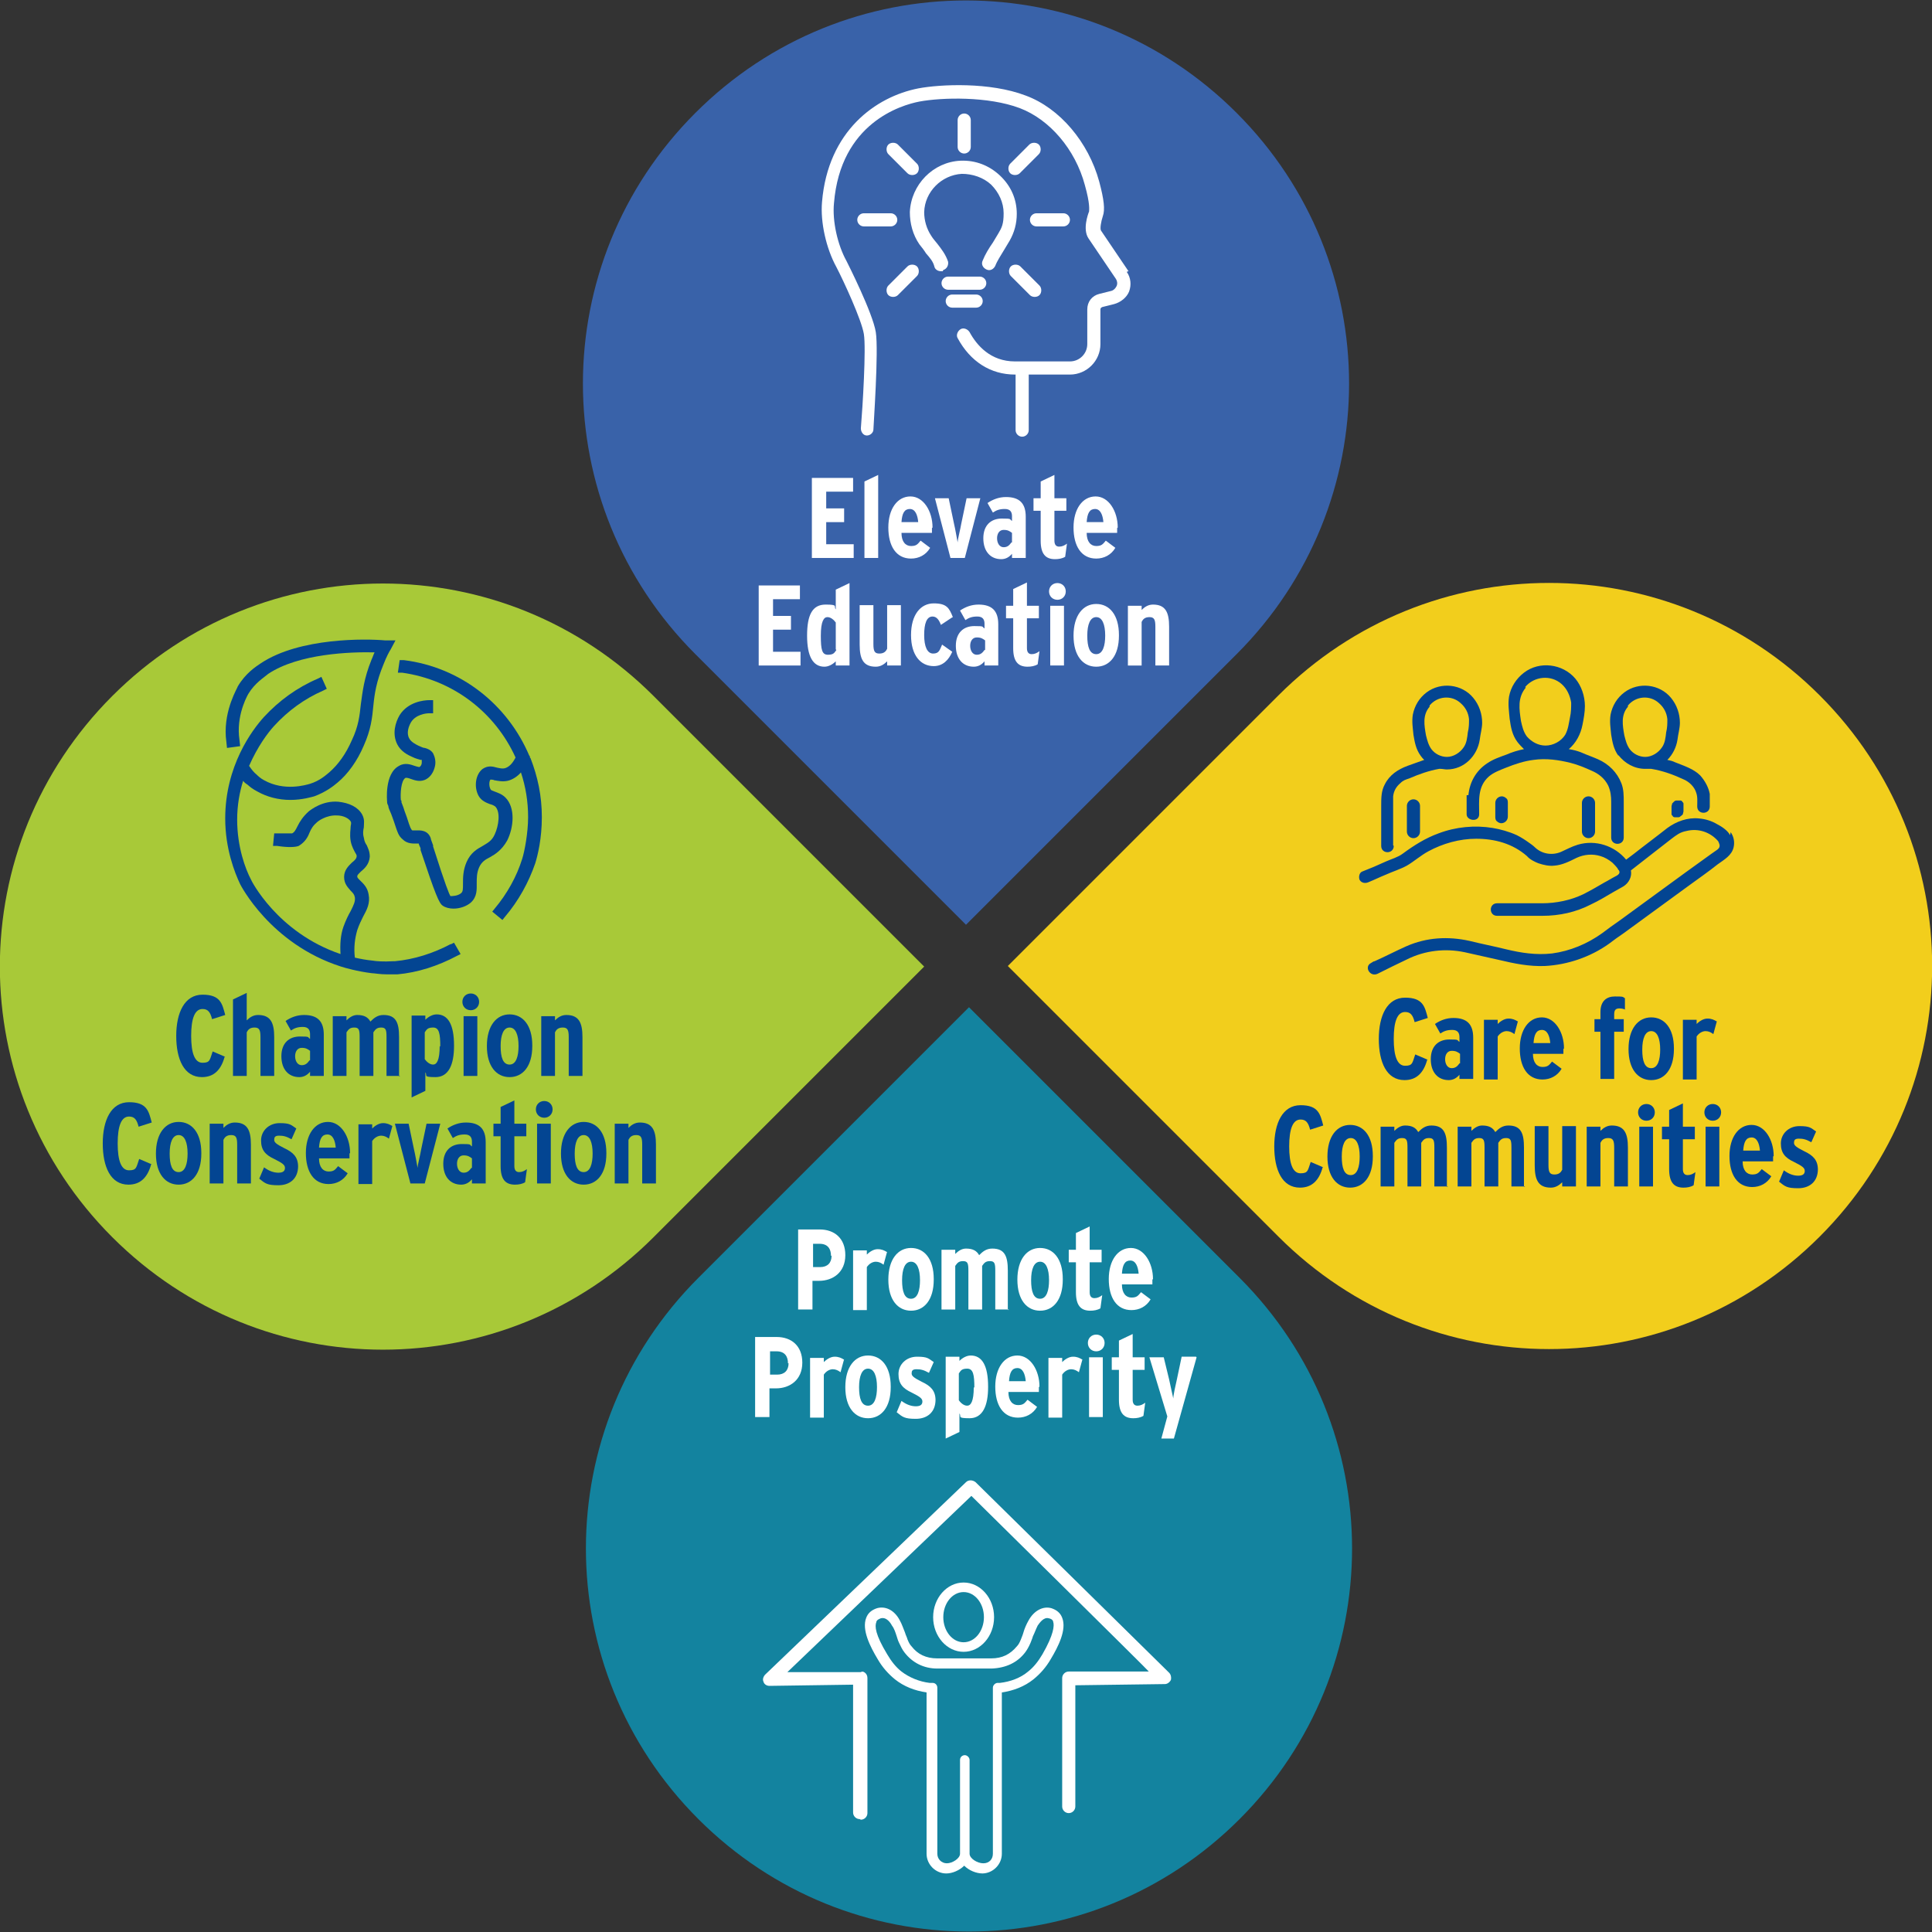 <?xml version="1.0" encoding="UTF-8"?>
<svg xmlns="http://www.w3.org/2000/svg" version="1.1" viewBox="0 0 323.4 323.4">
  <rect x="0" y="0" width="323.4" height="323.4" fill="#333333" stroke="none"/>
  <defs>
    <style>
      .cls-1 {
        fill: #fff;
      }

      .cls-2 {
        fill: #3962a9;
      }

      .cls-3 {
        fill: #034592;
      }

      .cls-4 {
        fill: #a8c938;
      }

      .cls-5 {
        fill: #f2ce1c;
      }

      .cls-6 {
        fill: #13839f;
      }
    </style>
  </defs>
  <!-- Generator: Adobe Illustrator 28.6.0, SVG Export Plug-In . SVG Version: 1.2.0 Build 709)  -->
  <g>
    <g id="Layer_1">
      <g>
        <g>
          <path id="path834" class="cls-2" d="M207,18.9c-25.1-25.1-65.5-25.1-90.6,0-25.1,25.1-25.1,65.5,0,90.6l45.3,45.3,45.3-45.3c25.1-25.1,25.1-65.5,0-90.6Z"/>
          <g>
            <path class="cls-1" d="M188.9,45.4l-4.6-6.8c-.2-.3,0-1.5.3-2.4.4-1.1.2-2.8-.6-5.8-1.8-6.6-6.6-12.3-12.3-14.4-6-2.3-14.3-1.9-18-1.2-7.1,1.4-15.1,7.1-16.1,19-.3,3.4.7,7.8,2.4,10.9,1.2,2.3,4.2,8.8,4.6,11.2.4,2.4-.2,12.2-.5,15.8,0,.6.4,1.2,1,1.2,0,0,0,0,0,0,.6,0,1.1-.5,1.1-1,0-.5.9-13.2.4-16.3-.5-3.2-4.7-11.5-4.9-11.9-1.5-2.7-2.4-6.7-2.1-9.7,1.1-13.4,11.2-16.4,14.3-17,3.8-.7,11.5-.9,16.8,1.1,5,1.9,9.3,6.9,10.9,12.9.9,3.2.7,4.1.7,4.4-.2.5-1.1,3-.1,4.5l4.6,6.8c.2.3.3.8.1,1.2-.2.4-.5.7-.9.8l-2,.5c-1.2.3-2,1.3-2,2.6v5.8c0,1.6-1.3,2.9-2.9,2.9h-9.2c-4.1,0-6.4-2.7-7.6-4.9-.3-.5-1-.8-1.5-.5-.5.3-.8,1-.5,1.5,2.1,3.9,5.5,6.1,9.6,6.1h.1v9.3c0,.6.5,1.1,1.1,1.1s1.1-.5,1.1-1.1v-9.3h6.9c2.8,0,5.1-2.3,5.1-5.1v-5.8c0-.2.1-.3.3-.4l2-.5c1.1-.3,2.1-1.1,2.5-2.1.4-1.1.3-2.3-.4-3.3Z"/>
            <path class="cls-1" d="M157.9,45.2c.6-.2.9-.8.8-1.4-.4-1.2-1.1-2.1-1.8-3-.3-.4-.7-.8-1-1.3-.8-1.2-1.2-2.6-1.2-4,.1-3.4,2.9-6.2,6.3-6.4,1.8,0,3.6.6,4.9,1.8,1.3,1.3,2.1,3,2.1,4.8s-.3,2.4-.9,3.4c-.3.5-.6,1-.9,1.5-.7,1-1.3,2-1.7,3-.3.6,0,1.2.6,1.5.6.3,1.2,0,1.5-.6.3-.8.9-1.7,1.5-2.7.3-.5.6-1,.9-1.5.8-1.4,1.2-2.9,1.2-4.5,0-2.5-1-4.7-2.8-6.4-1.8-1.7-4.1-2.6-6.6-2.5-4.6.2-8.3,4-8.5,8.6,0,1.9.5,3.8,1.6,5.4.4.5.8,1,1.1,1.5.7.8,1.2,1.4,1.4,2.2.1.5.6.8,1.1.8s.2,0,.3,0Z"/>
            <path class="cls-1" d="M164,48.5c.6,0,1.1-.5,1.1-1.1s-.5-1.1-1.1-1.1h-5.3c-.6,0-1.1.5-1.1,1.1s.5,1.1,1.1,1.1h5.3Z"/>
            <path class="cls-1" d="M164.5,50.4c0-.6-.5-1.1-1.1-1.1h-4c-.6,0-1.1.5-1.1,1.1s.5,1.1,1.1,1.1h4c.6,0,1.1-.5,1.1-1.1Z"/>
            <path class="cls-1" d="M172.3,24.2l-3.2,3.2c-.4.4-.4,1.2,0,1.6.2.2.5.3.8.3s.6-.1.8-.3l3.2-3.2c.4-.4.4-1.2,0-1.6-.4-.4-1.2-.4-1.6,0Z"/>
            <path class="cls-1" d="M179.1,36.8c0-.6-.5-1.1-1.1-1.1h-4.5c-.6,0-1.1.5-1.1,1.1s.5,1.1,1.1,1.1h4.5c.6,0,1.1-.5,1.1-1.1Z"/>
            <path class="cls-1" d="M169.2,44.6c-.4.4-.4,1.2,0,1.6l3.2,3.2c.2.2.5.3.8.3s.6-.1.8-.3c.4-.4.4-1.2,0-1.6l-3.2-3.2c-.4-.4-1.2-.4-1.6,0Z"/>
            <path class="cls-1" d="M151.9,44.6l-3.2,3.2c-.4.4-.4,1.2,0,1.6.2.2.5.3.8.3s.6-.1.8-.3l3.2-3.2c.4-.4.4-1.2,0-1.6-.4-.4-1.2-.4-1.6,0Z"/>
            <path class="cls-1" d="M143.5,36.8c0,.6.5,1.1,1.1,1.1h4.5c.6,0,1.1-.5,1.1-1.1s-.5-1.1-1.1-1.1h-4.5c-.6,0-1.1.5-1.1,1.1Z"/>
            <path class="cls-1" d="M152.7,29.3c.3,0,.6-.1.8-.3.4-.4.4-1.2,0-1.6l-3.2-3.2c-.4-.4-1.2-.4-1.6,0-.4.4-.4,1.2,0,1.6l3.2,3.2c.2.2.5.3.8.3Z"/>
            <path class="cls-1" d="M162.5,24.6v-4.5c0-.6-.5-1.1-1.1-1.1s-1.1.5-1.1,1.1v4.5c0,.6.5,1.1,1.1,1.1s1.1-.5,1.1-1.1Z"/>
          </g>
          <g>
            <path class="cls-1" d="M142.9,93.4h-7v-13.4h6.9v2.3h-4.5v2.8h3v2.3h-3v3.7h4.6v2.3Z"/>
            <path class="cls-1" d="M147,93.4h-2.3v-12.8l2.3-1.1v13.9Z"/>
            <path class="cls-1" d="M156,88.4c0,.3,0,.6,0,.8h-5.1c0,1.5.7,2.2,1.6,2.2s1.1-.3,1.6-.9l1.6,1.2c-.7,1.2-1.9,1.8-3.2,1.8-2.5,0-3.8-2.1-3.8-5.2s1.5-5.2,3.7-5.2,3.7,2.5,3.7,5.2ZM153.7,87.4c-.1-1.2-.5-2.2-1.4-2.2s-1.3.7-1.4,2.2h2.8Z"/>
            <path class="cls-1" d="M164.1,83.4l-2.6,10h-2.4l-2.6-10h2.3l.9,4.3c.2.8.5,2.6.6,3.1,0-.5.5-2.4.6-3.1l.9-4.3h2.2Z"/>
            <path class="cls-1" d="M171.7,93.4h-2.3v-.7c-.5.6-1.1.9-1.8.9-1.8,0-3-1.3-3-3.5s1.3-3.3,3.1-3.3,1.2.1,1.7.4v-.8c0-.7-.3-1.2-1.2-1.2s-1.4.2-2,.6l-.9-1.6c.9-.6,1.9-1,3.1-1,2.3,0,3.3,1.1,3.3,3.3v6.9ZM169.4,90.8v-1.6c-.4-.3-.7-.5-1.4-.5s-1.1.6-1.1,1.4.4,1.5,1.1,1.5,1-.4,1.3-.8Z"/>
            <path class="cls-1" d="M178.6,91l-.3,2.2c-.5.3-1.1.4-1.7.4-1.6,0-2.4-.9-2.4-3.1v-5h-1.2v-2.1h1.2v-2.8l2.3-1.1v3.9h2v2.1h-2v5c0,.7.3,1,.8,1s.9-.2,1.3-.5Z"/>
            <path class="cls-1" d="M187,88.4c0,.3,0,.6,0,.8h-5.1c0,1.5.7,2.2,1.6,2.2s1.1-.3,1.6-.9l1.6,1.2c-.7,1.2-1.9,1.8-3.2,1.8-2.5,0-3.8-2.1-3.8-5.2s1.5-5.2,3.7-5.2,3.7,2.5,3.7,5.2ZM184.7,87.4c-.1-1.2-.5-2.2-1.4-2.2s-1.3.7-1.4,2.2h2.8Z"/>
            <path class="cls-1" d="M134,111.4h-7v-13.4h6.9v2.3h-4.5v2.8h3v2.3h-3v3.7h4.6v2.3Z"/>
            <path class="cls-1" d="M142.2,111.4h-2.3v-.7c-.5.5-1.2.9-1.9.9-1.9,0-2.9-1.7-2.9-5.2s.9-5.2,3.1-5.2,1.3.3,1.7.8v-3.3l2.3-1.1v13.9ZM139.9,108.7v-4.5c-.3-.4-.8-.9-1.4-.9s-1.1.7-1.1,3.1.2,3.2,1.2,3.2,1.1-.4,1.4-.8Z"/>
            <path class="cls-1" d="M150.8,111.4h-2.3v-.7c-.5.5-1.1.9-1.9.9-2.1,0-2.7-1.3-2.7-3.7v-6.6h2.3v6.5c0,1.2.2,1.6,1,1.6s1.1-.4,1.3-.8v-7.3h2.3v10Z"/>
            <path class="cls-1" d="M159.3,103.4l-1.8,1.2c-.3-.8-.7-1.4-1.4-1.4-1,0-1.4,1.2-1.4,3.1s.5,3.1,1.5,3.1,1.1-.6,1.5-1.5l1.7,1.2c-.6,1.4-1.6,2.4-3.1,2.4-2.2,0-3.8-1.8-3.8-5.2s1.6-5.3,3.8-5.3,2.6.8,3.2,2.3Z"/>
            <path class="cls-1" d="M167.1,111.4h-2.3v-.7c-.5.6-1.1.9-1.8.9-1.8,0-3-1.3-3-3.5s1.3-3.3,3.1-3.3,1.2.1,1.7.4v-.8c0-.7-.3-1.2-1.2-1.2s-1.4.2-2,.6l-.9-1.6c.9-.6,1.9-1,3.1-1,2.3,0,3.3,1.1,3.3,3.3v6.9ZM164.9,108.8v-1.6c-.4-.3-.7-.5-1.4-.5s-1.1.6-1.1,1.4.4,1.5,1.1,1.5,1-.4,1.3-.8Z"/>
            <path class="cls-1" d="M174,109l-.3,2.2c-.5.3-1.1.4-1.7.4-1.6,0-2.4-.9-2.4-3.1v-5h-1.2v-2.1h1.2v-2.8l2.3-1.1v3.9h2v2.1h-2v5c0,.7.3,1,.8,1s.9-.2,1.3-.5Z"/>
            <path class="cls-1" d="M178.4,99c0,.8-.6,1.4-1.4,1.4s-1.4-.6-1.4-1.4.6-1.4,1.4-1.4,1.4.6,1.4,1.4ZM178.1,111.4h-2.3v-10h2.3v10Z"/>
            <path class="cls-1" d="M187.3,106.4c0,3.4-1.6,5.2-3.8,5.2s-3.8-1.8-3.8-5.2,1.6-5.3,3.8-5.3,3.8,1.8,3.8,5.2ZM185,106.4c0-1.9-.5-3.1-1.5-3.1s-1.5,1.2-1.5,3.1.4,3.1,1.5,3.1,1.5-1.4,1.5-3.1Z"/>
            <path class="cls-1" d="M195.7,111.4h-2.3v-6.5c0-1.2-.2-1.6-1-1.6s-1.1.4-1.3.8v7.3h-2.3v-10h2.3v.7c.5-.5,1.1-.9,1.9-.9,2.1,0,2.7,1.3,2.7,3.7v6.6Z"/>
          </g>
        </g>
        <g>
          <path id="path850" class="cls-4" d="M18.8,207.1c-25.1-25.1-25.1-65.5,0-90.6,25.1-25.1,65.5-25.1,90.6,0l45.3,45.3-45.3,45.3c-25.1,25.1-65.5,25.1-90.6,0Z"/>
          <g>
            <path class="cls-3" d="M37.6,176.9c-.6,2.2-1.8,3.4-3.8,3.4-3,0-4.3-3-4.3-6.9s1.4-6.9,4.4-6.9,3.3,1.5,3.8,3.4l-2.2.7c-.3-1.2-.7-1.7-1.6-1.7-1.3,0-1.9,1.6-1.9,4.5s.6,4.5,1.9,4.5,1.2-.5,1.7-1.9l2.1.9Z"/>
            <path class="cls-3" d="M45.9,180.1h-2.3v-6.5c0-1.2-.2-1.6-1-1.6s-1.1.4-1.3.8v7.3h-2.3v-12.8l2.3-1.1v4.6c.5-.5,1.1-.9,1.9-.9,2.1,0,2.7,1.3,2.7,3.7v6.6Z"/>
            <path class="cls-3" d="M54.2,180.1h-2.3v-.7c-.5.6-1.1.9-1.8.9-1.8,0-3-1.3-3-3.5s1.3-3.3,3.1-3.3,1.2.1,1.7.4v-.8c0-.7-.3-1.2-1.2-1.2s-1.4.2-2,.6l-.9-1.6c.9-.6,1.9-1,3.1-1,2.3,0,3.3,1.1,3.3,3.3v6.9ZM51.9,177.5v-1.6c-.4-.3-.7-.5-1.4-.5s-1.1.6-1.1,1.4.4,1.5,1.1,1.5,1-.4,1.3-.8Z"/>
            <path class="cls-3" d="M67,180.1h-2.3v-6.5c0-1.2-.1-1.6-.9-1.6s-1,.4-1.3.8v7.3h-2.3v-6.5c0-1.2-.1-1.6-.9-1.6s-1,.4-1.3.8v7.3h-2.3v-10h2.3v.7c.5-.5,1.1-.9,1.8-.9,1.2,0,1.8.4,2.2,1.1.6-.6,1.2-1.1,2.2-1.1,2.1,0,2.6,1.3,2.6,3.7v6.6Z"/>
            <path class="cls-3" d="M76,175.1c0,3.1-.9,5.2-3.1,5.2s-1.3-.3-1.7-.8v3.1l-2.3,1.1v-13.7h2.3v.7c.5-.5,1.2-.9,1.9-.9,1.9,0,2.9,1.7,2.9,5.2ZM73.7,175.2c0-2.2-.2-3.2-1.2-3.2s-1.1.4-1.4.8v4.5c.3.4.8.9,1.4.9s1.1-.7,1.1-3.1Z"/>
            <path class="cls-3" d="M80.2,167.7c0,.8-.6,1.4-1.4,1.4s-1.4-.6-1.4-1.4.6-1.4,1.4-1.4,1.4.6,1.4,1.4ZM79.9,180.1h-2.3v-10h2.3v10Z"/>
            <path class="cls-3" d="M89.1,175.1c0,3.4-1.6,5.2-3.8,5.2s-3.8-1.8-3.8-5.2,1.6-5.3,3.8-5.3,3.8,1.8,3.8,5.2ZM86.8,175.1c0-1.9-.5-3.1-1.5-3.1s-1.5,1.2-1.5,3.1.4,3.1,1.5,3.1,1.5-1.4,1.5-3.1Z"/>
            <path class="cls-3" d="M97.5,180.1h-2.3v-6.5c0-1.2-.2-1.6-1-1.6s-1.1.4-1.3.8v7.3h-2.3v-10h2.3v.7c.5-.5,1.1-.9,1.9-.9,2.1,0,2.7,1.3,2.7,3.7v6.6Z"/>
            <path class="cls-3" d="M25.3,194.9c-.6,2.2-1.8,3.4-3.8,3.4-3,0-4.3-3-4.3-6.9s1.4-6.9,4.4-6.9,3.3,1.5,3.8,3.4l-2.2.7c-.3-1.2-.7-1.7-1.6-1.7-1.3,0-1.9,1.6-1.9,4.5s.6,4.5,1.9,4.5,1.2-.5,1.7-1.9l2.1.9Z"/>
            <path class="cls-3" d="M33.7,193.1c0,3.4-1.6,5.2-3.8,5.2s-3.8-1.8-3.8-5.2,1.6-5.3,3.8-5.3,3.8,1.8,3.8,5.2ZM31.4,193.1c0-1.9-.5-3.1-1.5-3.1s-1.5,1.2-1.5,3.1.4,3.1,1.5,3.1,1.5-1.4,1.5-3.1Z"/>
            <path class="cls-3" d="M42,198.1h-2.3v-6.5c0-1.2-.2-1.6-1-1.6s-1.1.4-1.3.8v7.3h-2.3v-10h2.3v.7c.5-.5,1.1-.9,1.9-.9,2.1,0,2.7,1.3,2.7,3.7v6.6Z"/>
            <path class="cls-3" d="M49.9,195.2c0,2.1-1.4,3.2-3.3,3.2s-2.2-.3-3.2-1.1l.8-1.9c.8.6,1.6.9,2.4.9s1.1-.3,1.1-.8-.4-.8-1.8-1.5c-1.5-.7-2.2-1.5-2.2-3.1s1.3-2.9,3.1-2.9,1.9.3,2.8.9l-.8,1.8c-.9-.5-1.4-.6-2.1-.6s-.8.3-.8.7.3.7,1.7,1.4c1.5.7,2.3,1.5,2.3,3.1Z"/>
            <path class="cls-3" d="M58.5,193.1c0,.3,0,.6,0,.8h-5.1c0,1.5.7,2.2,1.6,2.2s1.1-.3,1.6-.9l1.6,1.2c-.7,1.2-1.9,1.8-3.2,1.8-2.5,0-3.8-2.1-3.8-5.2s1.5-5.2,3.7-5.2,3.7,2.5,3.7,5.2ZM56.2,192.1c-.1-1.2-.5-2.2-1.4-2.2s-1.3.7-1.4,2.2h2.8Z"/>
            <path class="cls-3" d="M65.7,188.4l-.6,2.2c-.4-.3-.8-.5-1.3-.5s-1.1.3-1.5.9v7.2h-2.3v-10h2.3v.7c.4-.4,1.1-.9,1.8-.9s1.1.2,1.6.5Z"/>
            <path class="cls-3" d="M73.7,188.1l-2.6,10h-2.4l-2.6-10h2.3l.9,4.3c.2.8.5,2.6.6,3.1,0-.5.5-2.4.6-3.1l.9-4.3h2.2Z"/>
            <path class="cls-3" d="M81.3,198.1h-2.3v-.7c-.5.6-1.1.9-1.8.9-1.8,0-3-1.3-3-3.5s1.3-3.3,3.1-3.3,1.2.1,1.7.4v-.8c0-.7-.3-1.2-1.2-1.2s-1.4.2-2,.6l-.9-1.6c.9-.6,1.9-1,3.1-1,2.3,0,3.3,1.1,3.3,3.3v6.9ZM79,195.5v-1.6c-.4-.3-.7-.5-1.4-.5s-1.1.6-1.1,1.4.4,1.5,1.1,1.5,1-.4,1.3-.8Z"/>
            <path class="cls-3" d="M88.2,195.7l-.3,2.2c-.5.3-1.1.4-1.7.4-1.6,0-2.4-.9-2.4-3.1v-5h-1.2v-2.1h1.2v-2.8l2.3-1.1v3.9h2v2.1h-2v5c0,.7.3,1,.8,1s.9-.2,1.3-.5Z"/>
            <path class="cls-3" d="M92.5,185.7c0,.8-.6,1.4-1.4,1.4s-1.4-.6-1.4-1.4.6-1.4,1.4-1.4,1.4.6,1.4,1.4ZM92.2,198.1h-2.3v-10h2.3v10Z"/>
            <path class="cls-3" d="M101.5,193.1c0,3.4-1.6,5.2-3.8,5.2s-3.8-1.8-3.8-5.2,1.6-5.3,3.8-5.3,3.8,1.8,3.8,5.2ZM99.2,193.1c0-1.9-.5-3.1-1.5-3.1s-1.5,1.2-1.5,3.1.4,3.1,1.5,3.1,1.5-1.4,1.5-3.1Z"/>
            <path class="cls-3" d="M109.8,198.1h-2.3v-6.5c0-1.2-.2-1.6-1-1.6s-1.1.4-1.3.8v7.3h-2.3v-10h2.3v.7c.5-.5,1.1-.9,1.9-.9,2.1,0,2.7,1.3,2.7,3.7v6.6Z"/>
          </g>
          <g>
            <path class="cls-3" d="M75.5,158c-3,1.6-6.2,2.6-9.4,2.9h-.3c-1.6.1-2.9,0-3.4-.1-1.1-.1-2.1-.3-3-.5-.2-1.7,0-3.2.4-4.6.3-.9.7-1.7,1-2.3.6-1.1,1.2-2.2.9-3.7-.2-1.2-.9-1.8-1.4-2.3-.4-.4-.5-.5-.5-.7,0-.2.1-.3.6-.8.6-.5,1.4-1.2,1.5-2.5,0-.9-.3-1.4-.5-1.9-.2-.3-.4-.6-.5-1.3-.2-.7-.1-1.2,0-1.7,0-.6.2-1.3-.3-2.2-.7-1.2-2.1-1.9-4-2.1-2.6-.2-4.5,1.3-4.9,1.6-1,.9-1.5,1.7-1.9,2.5-.3.6-.5,1-.9,1.2-.2,0-1.2,0-2.3,0h-.7c0,0-.2,2.1-.2,2.1h.7c1.9.3,3.1.2,3.6,0,1-.6,1.5-1.4,1.8-2.2.3-.7.6-1.2,1.3-1.8.1-.1,1.5-1.2,3.3-1.1,1.1,0,2,.5,2.3,1,.1.2.1.3,0,.8,0,.6-.2,1.3,0,2.5.2,1,.6,1.6.8,2,.2.3.2.4.2.5,0,.4-.3.7-.8,1.1-.5.5-1.3,1.2-1.3,2.4,0,1.2.7,1.8,1.1,2.3.4.4.6.6.7,1.1.1.7-.2,1.3-.7,2.3-.4.7-.8,1.5-1.2,2.6-.5,1.4-.6,3-.5,4.6-10.6-3.6-15-12.4-15-12.5-.9-1.7-2.3-5.4-2.3-10,0-2.4.4-4.6,1-6.5.2.3.5.5.8.7.2.2.8.7,1.6,1.1,1.6.9,3.5,1.4,5.5,1.4,2,0,3.6-.5,4-.6,1.9-.7,3.2-1.7,3.9-2.3,1.7-1.4,3.3-3.6,4.4-6.2,1.2-2.7,1.4-4.6,1.6-6.7.2-2,.5-4,1.7-6.9.5-1.3,1-2.2,1.2-2.5l.8-1.5h-1.7c-3.2-.3-14.3-.5-20.8,3.8-.9.6-2.6,1.7-3.9,3.9,0,.2-2.3,3.8-2,8.4l.2,1.9,2.2-.3-.2-1.8c-.3-3.9,1.6-7,1.6-7,1.1-1.8,2.6-2.7,3.3-3.3,5.1-3.4,13.8-3.7,17.8-3.6-.2.4-.3.8-.5,1.2-1.3,3.2-1.5,5.4-1.8,7.5-.2,1.9-.4,3.7-1.5,6-1,2.3-2.3,4.1-3.8,5.4-.6.5-1.6,1.4-3.2,1.9-.7.2-4.3,1.3-7.7-.6-.6-.3-1.1-.8-1.2-.9-.5-.4-.9-.9-1.3-1.5,1.4-3.2,3.1-5.5,4.2-6.7,2.3-2.5,5-4.5,8.2-5.9l.6-.3-.9-2-.6.3c-3.5,1.5-6.5,3.7-9,6.4-2,2.2-6.5,8.2-6.5,17,0,5.1,1.6,9.1,2.5,11,0,0,5,10,16.9,13.8.6.2,2.7.8,5.1,1.1.4,0,1.4.2,2.6.2s.9,0,1.3,0,.2,0,.2,0c0,0,.2,0,.2,0,3.4-.3,6.8-1.4,10-3.1l.6-.3-1.1-1.9-.6.3Z"/>
            <path class="cls-3" d="M88.7,126.8v-.2c0,0-.1-.1-.1-.1-3.6-8.5-11.4-14.8-21-16h-.7c0,0-.3,2.1-.3,2.1h.7c8.6,1.2,15.6,6.7,19,14.2-.5,1-1.1,1.6-1.8,1.8-.4.1-.8,0-1.3-.1-.7-.2-1.5-.4-2.4.2-1.2.9-1.5,3-.7,4.5.5.9,1.4,1.2,1.9,1.4.4.1.6.2.9.4.9.9.6,3.2-.1,4.7-.5,1.1-1.2,1.4-2,1.9-.9.5-2,1.1-2.7,2.7-.6,1.4-.6,2.6-.6,3.6,0,1,0,1.3-.3,1.6-.6.5-1.5.5-1.8.5-.2-.3-.8-1.7-2.9-8.3v-.2c-.2-.6-.4-1-.4-1.2-.5-1.4-1.8-1.3-2.4-1.3-.4,0-.6,0-.7,0-.2-.2-.3-.3-.9-2.2l-.4-1.1c-.2-.7-.4-1.1-.5-1.4v-.3c-.1,0-.1,0-.1-.1-.1-.9,0-3.3.8-3.7.2,0,.4,0,.9.2.6.2,1.6.6,2.6,0,.7-.4,1.2-1.2,1.4-2.1.2-.8,0-1.6-.3-2.2-.4-.6-1-.8-1.4-.9-.3,0-.6-.2-1.1-.4-.4-.2-1.2-.6-1.5-1.2-.5-.9-.1-2,.3-2.7.8-1.3,2.5-1.5,3-1.5h0s.7,0,.7,0v-2.2c0,0-.6,0-.6,0-1,0-3.6.3-5,2.5-.7,1.2-1.3,3.1-.4,4.9.6,1.2,1.8,1.8,2.5,2.1.6.3,1.1.4,1.4.5,0,0,.2,0,.2,0,0,0,0,.2,0,.5,0,.3-.2.6-.4.7,0,0-.2,0-.8-.2-.6-.2-1.6-.6-2.6,0-2.5,1.3-2,6-2,6,0,.2,0,.3.2.7,0,.3.2.7.5,1.4l.4,1.1c.7,2.1.8,2.5,1.5,3.1.8.8,1.8.7,2.4.7.1,0,.2,0,.3,0,0,.2.2.5.3.8v.3c2.5,7.5,3.1,8.9,3.7,9.3.4.3,1.1.5,1.8.5,1.1,0,2.2-.4,2.9-1,1.1-1,1-2.2,1-3.3,0-.8,0-1.7.4-2.6.4-.9,1-1.3,1.8-1.7.9-.5,2-1.2,2.9-2.8,1.1-2.2,1.4-5.5-.3-7.2-.6-.6-1.3-.8-1.8-1-.5-.2-.6-.2-.7-.4-.3-.6-.2-1.4,0-1.6,0,0,.5,0,.6.1.6.1,1.4.3,2.3.1.8-.2,1.6-.7,2.2-1.4.8,2.4,1.2,4.9,1.2,7.5s-.6,5.8-1,7c-.9,2.9-2.5,5.8-4.6,8.3l-.4.5,1.7,1.4.4-.5c2.3-2.7,4-5.8,5.1-9,.4-1.3,1.1-4.1,1.1-7.7s-.7-6.8-1.9-9.9Z"/>
          </g>
        </g>
        <g>
          <path id="path859" class="cls-6" d="M116.9,304.5c25.1,25.1,65.5,25.1,90.6,0,25.1-25.1,25.1-65.5,0-90.6l-45.3-45.3-45.3,45.3c-25.1,25.1-25.1,65.5,0,90.6Z"/>
          <g>
            <path class="cls-1" d="M141.5,210.1c0,2.9-2.1,4.3-4.4,4.3h-1.1v4.8h-2.4v-13.4h3.6c2.5,0,4.3,1.5,4.3,4.3ZM139.1,210.2c0-1.1-.5-2-1.9-2h-1.1v3.9h1.2c1.2,0,1.9-.7,1.9-1.9Z"/>
            <path class="cls-1" d="M148.5,209.5l-.6,2.2c-.4-.3-.8-.5-1.3-.5s-1.1.3-1.5.9v7.2h-2.3v-10h2.3v.7c.4-.4,1.1-.9,1.8-.9s1.1.2,1.6.5Z"/>
            <path class="cls-1" d="M156.3,214.2c0,3.4-1.6,5.2-3.8,5.2s-3.8-1.8-3.8-5.2,1.6-5.3,3.8-5.3,3.8,1.8,3.8,5.2ZM154,214.3c0-1.9-.5-3.1-1.5-3.1s-1.5,1.2-1.5,3.1.4,3.1,1.5,3.1,1.5-1.4,1.5-3.1Z"/>
            <path class="cls-1" d="M168.9,219.2h-2.3v-6.5c0-1.2-.1-1.6-.9-1.6s-1,.4-1.3.8v7.3h-2.3v-6.5c0-1.2-.1-1.6-.9-1.6s-1,.4-1.3.8v7.3h-2.3v-10h2.3v.7c.5-.5,1.1-.9,1.8-.9,1.2,0,1.8.4,2.2,1.1.6-.6,1.2-1.1,2.2-1.1,2.1,0,2.6,1.3,2.6,3.7v6.6Z"/>
            <path class="cls-1" d="M177.9,214.2c0,3.4-1.6,5.2-3.8,5.2s-3.8-1.8-3.8-5.2,1.6-5.3,3.8-5.3,3.8,1.8,3.8,5.2ZM175.6,214.3c0-1.9-.5-3.1-1.5-3.1s-1.5,1.2-1.5,3.1.4,3.1,1.5,3.1,1.5-1.4,1.5-3.1Z"/>
            <path class="cls-1" d="M184.5,216.8l-.3,2.2c-.5.3-1.1.4-1.7.4-1.6,0-2.4-.9-2.4-3.1v-5h-1.2v-2.1h1.2v-2.8l2.3-1.1v3.9h2v2.1h-2v5c0,.7.3,1,.8,1s.9-.2,1.3-.5Z"/>
            <path class="cls-1" d="M192.9,214.2c0,.3,0,.6,0,.8h-5.1c0,1.5.7,2.2,1.6,2.2s1.1-.3,1.6-.9l1.6,1.2c-.7,1.2-1.9,1.8-3.2,1.8-2.5,0-3.8-2.1-3.8-5.2s1.5-5.2,3.7-5.2,3.7,2.5,3.7,5.2ZM190.6,213.2c-.1-1.2-.5-2.2-1.4-2.2s-1.3.7-1.4,2.2h2.8Z"/>
            <path class="cls-1" d="M134.3,228.1c0,2.9-2.1,4.3-4.4,4.3h-1.1v4.8h-2.4v-13.4h3.6c2.5,0,4.3,1.5,4.3,4.3ZM131.9,228.2c0-1.1-.5-2-1.9-2h-1.1v3.9h1.2c1.2,0,1.9-.7,1.9-1.9Z"/>
            <path class="cls-1" d="M141.3,227.5l-.6,2.2c-.4-.3-.8-.5-1.3-.5s-1.1.3-1.5.9v7.2h-2.3v-10h2.3v.7c.4-.4,1.1-.9,1.8-.9s1.1.2,1.6.5Z"/>
            <path class="cls-1" d="M149.1,232.2c0,3.4-1.6,5.2-3.8,5.2s-3.8-1.8-3.8-5.2,1.6-5.3,3.8-5.3,3.8,1.8,3.8,5.2ZM146.8,232.2c0-1.9-.5-3.1-1.5-3.1s-1.5,1.2-1.5,3.1.4,3.1,1.5,3.1,1.5-1.4,1.5-3.1Z"/>
            <path class="cls-1" d="M156.6,234.3c0,2.1-1.4,3.2-3.3,3.2s-2.2-.3-3.2-1.1l.8-1.9c.8.6,1.6.9,2.4.9s1.1-.3,1.1-.8-.4-.8-1.8-1.5c-1.5-.7-2.2-1.5-2.2-3.1s1.3-2.9,3.1-2.9,1.9.3,2.8.9l-.8,1.8c-.9-.5-1.4-.6-2.1-.6s-.8.3-.8.7.3.7,1.7,1.4c1.5.7,2.3,1.5,2.3,3.1Z"/>
            <path class="cls-1" d="M165.4,232.2c0,3.1-.9,5.2-3.1,5.2s-1.3-.3-1.7-.8v3.1l-2.3,1.1v-13.7h2.3v.7c.5-.5,1.2-.9,1.9-.9,1.9,0,2.9,1.7,2.9,5.2ZM163.1,232.3c0-2.2-.2-3.2-1.2-3.2s-1.1.4-1.4.8v4.5c.3.4.8.9,1.4.9s1.1-.7,1.1-3.1Z"/>
            <path class="cls-1" d="M173.9,232.2c0,.3,0,.6,0,.8h-5.1c0,1.5.7,2.2,1.6,2.2s1.1-.3,1.6-.9l1.6,1.2c-.7,1.2-1.9,1.8-3.2,1.8-2.5,0-3.8-2.1-3.8-5.2s1.5-5.2,3.7-5.2,3.7,2.5,3.7,5.2ZM171.7,231.2c-.1-1.2-.5-2.2-1.4-2.2s-1.3.7-1.4,2.2h2.8Z"/>
            <path class="cls-1" d="M181.2,227.5l-.6,2.2c-.4-.3-.8-.5-1.3-.5s-1.1.3-1.5.9v7.2h-2.3v-10h2.3v.7c.4-.4,1.1-.9,1.8-.9s1.1.2,1.6.5Z"/>
            <path class="cls-1" d="M184.9,224.8c0,.8-.6,1.4-1.4,1.4s-1.4-.6-1.4-1.4.6-1.4,1.4-1.4,1.4.6,1.4,1.4ZM184.6,237.2h-2.3v-10h2.3v10Z"/>
            <path class="cls-1" d="M191.7,234.8l-.3,2.2c-.5.3-1.1.4-1.7.4-1.6,0-2.4-.9-2.4-3.1v-5h-1.2v-2.1h1.2v-2.8l2.3-1.1v3.9h2v2.1h-2v5c0,.7.3,1,.8,1s.9-.2,1.3-.5Z"/>
            <path class="cls-1" d="M200.3,227.2l-3.8,13.6h-2.1l1-3.7-3-9.9h2.4l.9,3.7c.2,1,.6,2.7.7,3.2,0-.6.4-2.3.6-3.2l.8-3.8h2.4Z"/>
          </g>
          <g>
            <path class="cls-1" d="M143.9,304.5c-.6,0-1.1-.5-1.1-1.1v-21.4l-14,.2h0c-.5,0-.9-.3-1-.7-.2-.4,0-.9.3-1.2l33.6-32.2c.4-.4,1.1-.4,1.6,0l32.4,31.9c.3.3.4.8.3,1.2-.2.4-.6.7-1,.7l-15,.2v20.3c0,.6-.5,1.1-1.1,1.1s-1.1-.5-1.1-1.1v-21.5c0-.6.5-1.1,1.1-1.1h13.4c0-.1-29.7-29.4-29.7-29.4l-30.8,29.5h12.3c.3-.2.6,0,.8.2.2.2.3.5.3.8v22.6c0,.6-.5,1.1-1.1,1.1Z"/>
            <g>
              <path class="cls-1" d="M161.3,276.5c-2.8,0-5.1-2.6-5.1-5.8s2.3-5.8,5.1-5.8,5.1,2.6,5.1,5.8-2.3,5.8-5.1,5.8ZM161.3,266.5c-1.9,0-3.4,1.9-3.4,4.2s1.5,4.2,3.4,4.2,3.4-1.9,3.4-4.2-1.5-4.2-3.4-4.2Z"/>
              <path class="cls-1" d="M164.5,313.6c-1.1,0-2.3-.5-3.1-1.3-.8.8-2,1.3-3,1.3-1.8,0-3.3-1.5-3.3-3.3v-27c-2-.3-3.8-1-5.3-2.2-1.1-.9-2.1-2-2.9-3.4-1.2-2-2.7-4.9-1.9-6.9.3-.8.9-1.3,1.8-1.6,1.4-.4,2.9.3,3.8,2,.4.7.6,1.4.9,2.1.1.4.3.7.4,1.1.2.5.4.9.7,1.2,1,1.3,2.4,2,4.3,2,0,0,.1,0,.2,0h8.6c0,0,.1,0,.2,0,1.9,0,3.2-.7,4.3-2,.3-.3.5-.7.7-1.2.1-.3.3-.7.4-1.1.2-.7.5-1.4.9-2.1.9-1.6,2.4-2.4,3.8-2h0c.9.3,1.5.8,1.8,1.6.8,2-.7,4.9-1.9,6.9-.8,1.4-1.8,2.5-2.9,3.4-1.5,1.2-3.3,1.9-5.3,2.2v27c0,1.8-1.5,3.3-3.3,3.3ZM162.3,310.3c0,.8,1.3,1.6,2.3,1.6s1.6-.7,1.6-1.6v-27.8c0-.4.4-.8.8-.8.1,0,.3,0,.4,0,1.7-.2,3.4-.8,4.7-1.9.9-.7,1.7-1.7,2.4-2.9,1.9-3.3,2-4.8,1.8-5.4,0-.2-.2-.5-.7-.6-.9-.3-1.6.8-1.9,1.2-.3.6-.5,1.2-.8,1.8-.1.4-.3.8-.4,1.1-.3.7-.6,1.2-.9,1.6-1.3,1.7-3.2,2.6-5.6,2.7,0,0-.1,0-.2,0,0,0,0,0,0,0h-8.7s0,0,0,0c0,0-.1,0-.2,0-2.3,0-4.2-1-5.5-2.7-.4-.5-.6-1-.9-1.6-.2-.4-.3-.8-.4-1.1-.2-.6-.4-1.3-.8-1.8-.2-.4-.9-1.5-1.9-1.2-.5.2-.7.4-.7.6-.3.7-.2,2.1,1.8,5.4.7,1.2,1.5,2.2,2.4,2.9,1.3,1,3,1.7,4.7,1.9.2,0,.3,0,.5,0,.5,0,.8.4.8.8v27.8c0,.9.7,1.6,1.6,1.6s2.2-.8,2.2-1.6v-15.7c0-.5.4-.8.8-.8s.8.4.8.8v15.7Z"/>
            </g>
          </g>
        </g>
        <g>
          <path id="path842" class="cls-5" d="M304.6,116.4c25.1,25.1,25.1,65.5,0,90.6-25.1,25.1-65.5,25.1-90.6,0l-45.3-45.3,45.3-45.3c25.1-25.1,65.5-25.1,90.6,0Z"/>
          <g>
            <path class="cls-3" d="M238.9,177.4c-.6,2.2-1.8,3.4-3.8,3.4-3,0-4.3-3-4.3-6.9s1.4-6.9,4.4-6.9,3.3,1.5,3.8,3.4l-2.2.7c-.3-1.2-.7-1.7-1.6-1.7-1.3,0-1.9,1.6-1.9,4.5s.6,4.5,1.9,4.5,1.2-.5,1.7-1.9l2.1.9Z"/>
            <path class="cls-3" d="M246.6,180.6h-2.3v-.7c-.5.6-1.1.9-1.8.9-1.8,0-3-1.3-3-3.5s1.3-3.3,3.1-3.3,1.2.1,1.7.4v-.8c0-.7-.3-1.2-1.2-1.2s-1.4.2-2,.6l-.9-1.6c.9-.6,1.9-1,3.1-1,2.3,0,3.3,1.1,3.3,3.3v6.9ZM244.4,178v-1.6c-.4-.3-.7-.5-1.4-.5s-1.1.6-1.1,1.4.4,1.5,1.1,1.5,1-.4,1.3-.8Z"/>
            <path class="cls-3" d="M254.1,170.9l-.6,2.2c-.4-.3-.8-.5-1.3-.5s-1.1.3-1.5.9v7.2h-2.3v-10h2.3v.7c.4-.4,1.1-.9,1.8-.9s1.1.2,1.6.5Z"/>
            <path class="cls-3" d="M261.7,175.6c0,.3,0,.6,0,.8h-5.1c0,1.5.7,2.2,1.6,2.2s1.1-.3,1.6-.9l1.6,1.2c-.7,1.2-1.9,1.8-3.2,1.8-2.5,0-3.8-2.1-3.8-5.2s1.5-5.2,3.7-5.2,3.7,2.5,3.7,5.2ZM259.5,174.6c-.1-1.2-.5-2.2-1.4-2.2s-1.3.7-1.4,2.2h2.8Z"/>
            <path class="cls-3" d="M272.1,169c-.3-.1-.6-.2-1-.2-.6,0-.9.2-.9,1v.8h1.6v2.1h-1.6v7.9h-2.3v-7.9h-1v-2.1h1v-1.2c0-1.9,1.1-2.6,2.4-2.6s1.3,0,1.7.3v1.9Z"/>
            <path class="cls-3" d="M280.2,175.6c0,3.4-1.6,5.2-3.8,5.2s-3.8-1.8-3.8-5.2,1.6-5.3,3.8-5.3,3.8,1.8,3.8,5.2ZM277.9,175.7c0-1.9-.5-3.1-1.5-3.1s-1.5,1.2-1.5,3.1.4,3.1,1.5,3.1,1.5-1.4,1.5-3.1Z"/>
            <path class="cls-3" d="M287.4,170.9l-.6,2.2c-.4-.3-.8-.5-1.3-.5s-1.1.3-1.5.9v7.2h-2.3v-10h2.3v.7c.4-.4,1.1-.9,1.8-.9s1.1.2,1.6.5Z"/>
            <path class="cls-3" d="M221.4,195.4c-.6,2.2-1.8,3.4-3.8,3.4-3,0-4.3-3-4.3-6.9s1.4-6.9,4.4-6.9,3.3,1.5,3.8,3.4l-2.2.7c-.3-1.2-.7-1.7-1.6-1.7-1.3,0-1.9,1.6-1.9,4.5s.6,4.5,1.9,4.5,1.2-.5,1.7-1.9l2.1.9Z"/>
            <path class="cls-3" d="M229.8,193.6c0,3.4-1.6,5.2-3.8,5.2s-3.8-1.8-3.8-5.2,1.6-5.3,3.8-5.3,3.8,1.8,3.8,5.2ZM227.6,193.6c0-1.9-.5-3.1-1.5-3.1s-1.5,1.2-1.5,3.1.4,3.1,1.5,3.1,1.5-1.4,1.5-3.1Z"/>
            <path class="cls-3" d="M242.4,198.6h-2.3v-6.5c0-1.2-.1-1.6-.9-1.6s-1,.4-1.3.8v7.3h-2.3v-6.5c0-1.2-.1-1.6-.9-1.6s-1,.4-1.3.8v7.3h-2.3v-10h2.3v.7c.5-.5,1.1-.9,1.8-.9,1.2,0,1.8.4,2.2,1.1.6-.6,1.2-1.1,2.2-1.1,2.1,0,2.6,1.3,2.6,3.7v6.6Z"/>
            <path class="cls-3" d="M255.3,198.6h-2.3v-6.5c0-1.2-.1-1.6-.9-1.6s-1,.4-1.3.8v7.3h-2.3v-6.5c0-1.2-.1-1.6-.9-1.6s-1,.4-1.3.8v7.3h-2.3v-10h2.3v.7c.5-.5,1.1-.9,1.8-.9,1.2,0,1.8.4,2.2,1.1.6-.6,1.2-1.1,2.2-1.1,2.1,0,2.6,1.3,2.6,3.7v6.6Z"/>
            <path class="cls-3" d="M263.8,198.6h-2.3v-.7c-.5.5-1.1.9-1.9.9-2.1,0-2.7-1.3-2.7-3.7v-6.6h2.3v6.5c0,1.2.2,1.6,1,1.6s1.1-.4,1.3-.8v-7.3h2.3v10Z"/>
            <path class="cls-3" d="M272.5,198.6h-2.3v-6.5c0-1.2-.2-1.6-1-1.6s-1.1.4-1.3.8v7.3h-2.3v-10h2.3v.7c.5-.5,1.1-.9,1.9-.9,2.1,0,2.7,1.3,2.7,3.7v6.6Z"/>
            <path class="cls-3" d="M277,186.2c0,.8-.6,1.4-1.4,1.4s-1.4-.6-1.4-1.4.6-1.4,1.4-1.4,1.4.6,1.4,1.4ZM276.7,198.6h-2.3v-10h2.3v10Z"/>
            <path class="cls-3" d="M283.8,196.2l-.3,2.2c-.5.3-1.1.4-1.7.4-1.6,0-2.4-.9-2.4-3.1v-5h-1.2v-2.1h1.2v-2.8l2.3-1.1v3.9h2v2.1h-2v5c0,.7.3,1,.8,1s.9-.2,1.3-.5Z"/>
            <path class="cls-3" d="M288.1,186.2c0,.8-.6,1.4-1.4,1.4s-1.4-.6-1.4-1.4.6-1.4,1.4-1.4,1.4.6,1.4,1.4ZM287.8,198.6h-2.3v-10h2.3v10Z"/>
            <path class="cls-3" d="M296.8,193.6c0,.3,0,.6,0,.8h-5.1c0,1.5.7,2.2,1.6,2.2s1.1-.3,1.6-.9l1.6,1.2c-.7,1.2-1.9,1.8-3.2,1.8-2.5,0-3.8-2.1-3.8-5.2s1.5-5.2,3.7-5.2,3.7,2.5,3.7,5.2ZM294.6,192.6c-.1-1.2-.5-2.2-1.4-2.2s-1.3.7-1.4,2.2h2.8Z"/>
            <path class="cls-3" d="M304.3,195.7c0,2.1-1.4,3.2-3.3,3.2s-2.2-.3-3.2-1.1l.8-1.9c.8.6,1.6.9,2.4.9s1.1-.3,1.1-.8-.4-.8-1.8-1.5c-1.5-.7-2.2-1.5-2.2-3.1s1.3-2.9,3.1-2.9,1.9.3,2.8.9l-.8,1.8c-.9-.5-1.4-.6-2.1-.6s-.8.3-.8.7.3.7,1.7,1.4c1.5.7,2.3,1.5,2.3,3.1Z"/>
          </g>
          <g>
            <path class="cls-3" d="M245.5,133.1c0,1,0,2.1,0,3.2s2.1,1.4,2.1,0c0-2.3-.3-4.6,1.6-6.3.8-.7,1.9-1.1,2.9-1.5,1.5-.6,3-1.1,4.6-1.3,2.1-.3,4.2,0,6.2.5,1.2.3,2.4.8,3.5,1.3,1.2.5,2.2,1.3,2.8,2.5.4.9.5,1.8.5,2.7v6c0,1.4,2.1,1.4,2.1,0v-5.9c0-1.1,0-2.2-.4-3.2-.7-1.8-2.1-3.2-3.9-4-.9-.4-1.8-.7-2.7-1.1-.7-.3-1.5-.5-2.2-.6,1.2-1,2-2.5,2.3-4.1.2-1,.4-2.1.4-3.1,0-1.7-.6-3.4-1.6-4.6-2.1-2.5-6-3-8.6-1-1.3,1-2.2,2.4-2.5,4-.2,1.3,0,2.5.1,3.7.2,1.4.4,2.7,1.3,3.9.3.4.7.8,1.1,1.2-1,.2-2,.5-2.9.9-1.1.4-2.3.8-3.3,1.5-1.8,1.2-2.9,3.1-3.1,5.3ZM255.3,115c1.5-1.8,4.3-2.1,6.1-.5.9.8,1.4,1.9,1.6,3.1,0,.8,0,1.6-.2,2.5-.2,1-.3,2-.8,2.9-.7,1.1-2,1.8-3.3,1.8-1.2,0-2.3-.6-3.1-1.5-.6-.8-.8-1.7-1-2.6-.3-2-.6-3.9.8-5.6Z"/>
            <path class="cls-3" d="M250.3,134.4v2.4c0,.3.1.6.3.7.2.2.5.3.7.3.6,0,1.1-.5,1.1-1.1v-2.4c0-.3-.1-.6-.3-.7-.2-.2-.5-.3-.7-.3-.6,0-1.1.5-1.1,1.1Z"/>
            <path class="cls-3" d="M264.8,134.4v4.8c0,.6.5,1.1,1.1,1.1.6,0,1.1-.5,1.1-1.1v-4.8c0-.6-.5-1.1-1.1-1.1-.6,0-1.1.5-1.1,1.1Z"/>
            <path class="cls-3" d="M281.6,134.2c0-.1-.2-.2-.3-.2-.1,0-.3,0-.4,0,0,0-.2,0-.3,0-.2,0-.3.1-.5.3,0,0-.1.1-.2.2,0,.2-.1.3-.1.5v.8h0c0,.3,0,.4,0,.5,0,.1.1.2.2.3,0,.1.2.2.3.2.1,0,.3,0,.4,0h.3c.2,0,.3-.2.5-.3,0,0,.1-.1.2-.2,0-.2.1-.3.1-.5v-.8h0c0-.3,0-.4,0-.5,0-.1-.1-.2-.2-.3Z"/>
            <path class="cls-3" d="M233.2,141.5v-5.9c0-.7,0-1.6,0-2.3.1-.9.5-1.6,1.2-2.2.5-.5.9-.6,1.5-.8,1.6-.7,3.3-1.3,5-1.6,0,0,.1,0,.2,0,.4,0,.7.1,1.1.1,2.9,0,5.1-2.3,5.5-5,.1-.9.4-1.9.4-2.8,0-1.5-.5-3-1.5-4.2-1.9-2.3-5.4-2.7-7.8-.9-1.2.9-2,2.2-2.3,3.7-.2,1.2,0,2.3.1,3.4.2,1.2.4,2.4,1.2,3.5.2.3.4.5.6.7-.9.3-1.9.7-2.8,1-1.6.6-3,1.5-3.8,3.1-.6,1.1-.6,2.3-.6,3.6v6.7c0,1.4,2.1,1.4,2.1,0ZM239.3,118.1c1.3-1.6,3.7-1.8,5.2-.4.8.7,1.3,1.6,1.4,2.7,0,.7,0,1.4-.2,2.2-.1.9-.2,1.8-.7,2.5-.6.9-1.7,1.6-2.8,1.6-1,0-2-.5-2.6-1.3-.5-.7-.7-1.5-.9-2.3-.3-1.7-.6-3.4.6-4.8Z"/>
            <path class="cls-3" d="M235.5,134.9v4.3c0,.6.5,1.1,1.1,1.1.6,0,1.1-.5,1.1-1.1v-4.3c0-.6-.5-1.1-1.1-1.1-.6,0-1.1.5-1.1,1.1Z"/>
            <path class="cls-3" d="M270.9,126.4c1.1,1.4,2.7,2.3,4.5,2.3.3,0,.7,0,1,0,1.9.3,3.8,1,5.5,1.8.9.4,1.7,1.2,2,2.1.3.8.2,1.5.2,2.4,0,1.4,2.1,1.4,2.1,0s0-1.4,0-2.1c-.2-1.1-.8-2.2-1.6-3.1-1.1-1.1-2.7-1.6-4.2-2.2-.4-.2-.8-.3-1.3-.4.9-.9,1.5-2.1,1.7-3.4.1-.9.4-1.9.4-2.8,0-1.5-.5-3-1.5-4.2-1.9-2.3-5.4-2.7-7.8-.9-1.2.9-2,2.2-2.3,3.7-.2,1.2,0,2.3.1,3.4.2,1.2.4,2.4,1.2,3.5ZM272.5,118.1c1.3-1.6,3.7-1.8,5.2-.4.8.7,1.3,1.6,1.4,2.7,0,.7,0,1.4-.2,2.2-.1.9-.2,1.8-.7,2.5-.6.9-1.7,1.6-2.8,1.6-1,0-2-.5-2.6-1.3-.5-.7-.7-1.5-.9-2.3-.3-1.7-.6-3.4.6-4.8Z"/>
            <path class="cls-3" d="M289.6,139.8c-.4-.8-1.5-1.5-2.1-1.8-1-.6-2-.9-3.1-1-1.9-.2-3.8.5-5.3,1.6-1.9,1.5-3.8,2.9-5.7,4.4-.4.3-.8.6-1.2.9-1.9-2.3-5.1-3.4-8.1-2.5-1,.3-1.9.8-2.8,1.2-1.4.6-3.1.4-4.3-.7,0,0,0,0,0,0-.3-.3-.7-.6-1-.8-.7-.5-1.3-.9-2.1-1.3-1.3-.6-2.8-1-4-1.2-3-.5-6.2-.2-9.1.9-2.2.8-4.1,2-6,3.4-.8.6-1.9.9-2.8,1.3-1.3.6-2.7,1.2-4,1.7-.5.2-.6,1-.4,1.4.3.5.9.6,1.4.4,1-.4,2-.9,3-1.3,1.1-.5,2.4-.9,3.5-1.5,1.2-.7,2.3-1.7,3.6-2.4,2.4-1.3,5.2-2.1,8-2.1,3.1,0,6.1.8,8.5,2.9.5.6,1.4,1,1.9,1.2.9.3,1.8.5,2.7.4,1.3-.1,2.5-.7,3.7-1.3,1.3-.6,2.7-.7,4-.3.7.2,1.4.6,2,1.1.3.3.6.6.9,1,0,.1.1.2.2.3,0,0,0,0,0,0h0c.3.5-.2.8-.6,1-.6.3-1.2.7-1.8,1-1.2.7-2.4,1.4-3.6,2-2.1,1-4.5,1.5-6.9,1.5-1.3,0-2.6,0-3.8,0h-3.7c-1.4,0-1.4,2.1,0,2.1,2.5,0,5.1,0,7.6,0,2.8,0,5.6-.6,8.1-1.9,1.3-.6,2.6-1.4,3.8-2.1.5-.3,1.1-.6,1.6-.9,1-.6,1.5-1.7,1.3-2.7,1.4-1.1,2.7-2.1,4.1-3.2.9-.7,1.8-1.4,2.7-2.1.8-.6,1.4-1.1,2.5-1.3,2-.5,4,.2,5.3,1.7.2.4.4.8.1,1.2,0,0-.2.2-.2.2,0,0,0,0,0,0-.3.2-.7.5-1,.7-1.4,1-2.9,2.1-4.3,3.1-3.7,2.7-7.4,5.4-11.1,8.1-1,.7-2,1.4-2.9,2.1-2.5,1.8-5.4,3-8.4,3.4-2.7.3-5.2-.1-7.7-.7-2-.5-4.1-.9-6.1-1.4-3.6-.8-7.2-.6-10.6.9-1.8.8-3.5,1.7-5.3,2.5-.2,0-.4.2-.6.3-1.2.6-.2,2.4,1.1,1.8,1.6-.8,3.2-1.6,4.9-2.4,3-1.5,6.4-1.9,9.7-1.2,1.9.4,3.9.9,5.8,1.3,2.5.6,5,1.1,7.6,1,3.8-.2,7.6-1.5,10.7-3.7.8-.6,1.6-1.2,2.5-1.8,3.7-2.7,7.4-5.4,11.1-8.1,1.5-1.1,3.1-2.2,4.6-3.4,1.1-.8,2.4-1.5,2.7-2.9.2-.9,0-1.8-.5-2.5Z"/>
          </g>
        </g>
      </g>
    </g>
  </g>
</svg>